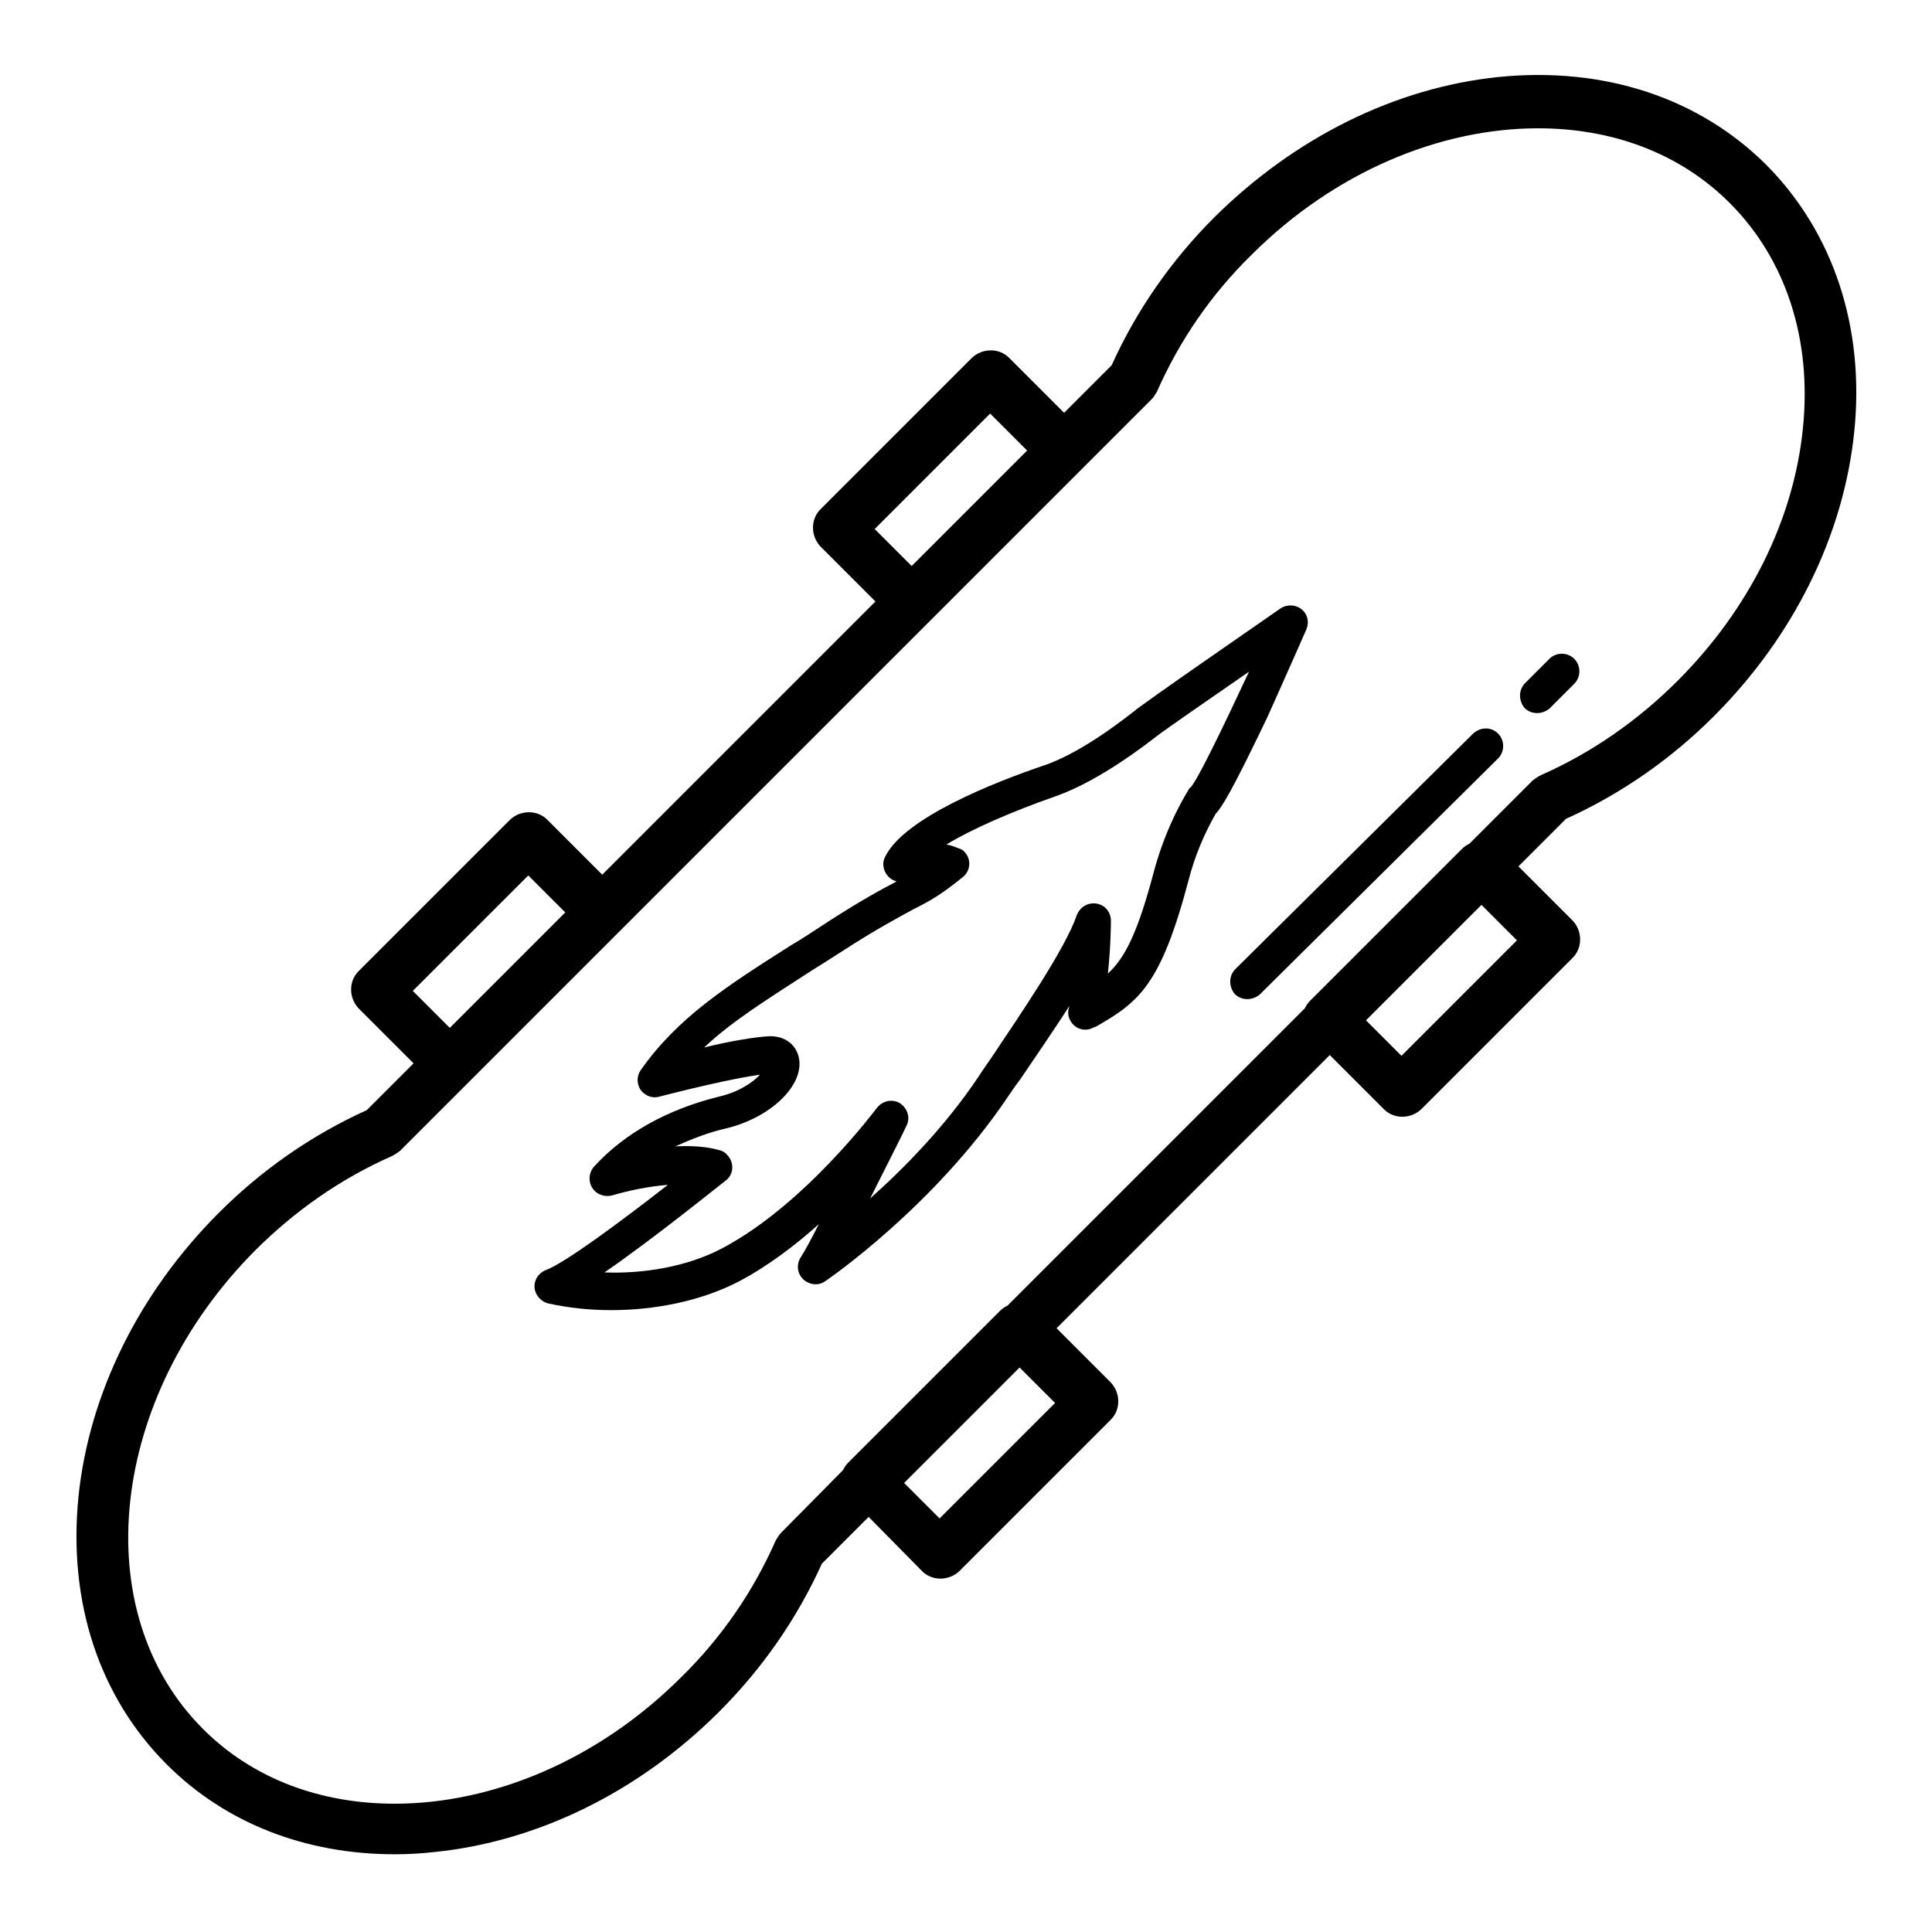 <?xml version="1.0" encoding="utf-8"?>
<!-- Svg Vector Icons : http://www.onlinewebfonts.com/icon -->
<!DOCTYPE svg PUBLIC "-//W3C//DTD SVG 1.1//EN" "http://www.w3.org/Graphics/SVG/1.1/DTD/svg11.dtd">
<svg version="1.1" xmlns="http://www.w3.org/2000/svg" xmlns:xlink="http://www.w3.org/1999/xlink" x="0px" y="0px" viewBox="0 0 256 256" enable-background="new 0 0 256 256" xml:space="preserve">
<g> <path fill="#000000" d="M195.2,97.2l-31.5,31.2c-0.9,0.9-0.9,2.3-0.1,3.3c0.9,0.9,2.3,0.9,3.3,0.1c0,0,0,0,0.1-0.1l31.5-31.2 c0.9-0.9,0.9-2.4,0-3.3C197.6,96.3,196.2,96.3,195.2,97.2L195.2,97.2z M205.3,87.3l-3.2,3.2c-0.9,0.9-0.9,2.3-0.1,3.3 c0.9,0.9,2.3,0.9,3.3,0.1c0,0,0,0,0.1-0.1l3.2-3.2c0.9-0.9,0.9-2.4,0-3.3C207.7,86.4,206.2,86.4,205.3,87.3L205.3,87.3z"/> <path fill="#000000" d="M234.1,21.9c-8.9-8.9-21.5-13.1-35.5-11.7c-13.7,1.4-27,8-37.7,18.6c-5.7,5.7-10.3,12.3-13.6,19.6l-6.3,6.3 l-7.3-7.3c-1.3-1.3-3.5-1.3-4.9,0l-20.1,20.1c-1.3,1.3-1.3,3.5,0,4.9l7.3,7.3l-36.2,36.2l-7.3-7.3c-1.3-1.3-3.5-1.3-4.9,0 l-20.1,20.1c-1.3,1.3-1.3,3.5,0,4.9l7.3,7.3l-6.2,6.2c-7.3,3.3-13.9,7.9-19.6,13.6c-10.6,10.6-17.2,24-18.6,37.6 c-1.4,13.9,2.7,26.5,11.7,35.5c7.8,7.8,18.4,11.9,30.2,11.9c1.8,0,3.5-0.1,5.3-0.3c13.7-1.4,27.1-8,37.7-18.6 c5.7-5.7,10.3-12.3,13.6-19.6l6.2-6.2l7.1,7.2c1.3,1.3,3.5,1.3,4.9,0l20.1-20.1c1.3-1.3,1.3-3.5,0-4.9l-7.2-7.2l36.2-36.2l7.2,7.2 c1.3,1.3,3.5,1.3,4.9,0l20.1-20.1c1.3-1.3,1.3-3.5,0-4.9l-7.2-7.2l6.3-6.3c7.3-3.3,13.9-7.9,19.6-13.6c10.6-10.6,17.2-24,18.6-37.7 C247.1,43.5,243,30.9,234.1,21.9z M115.9,70.1l15.3-15.3l4.9,4.9l-15.3,15.3L115.9,70.1z M54.7,131.3l15.3-15.3l4.9,4.9l-15.3,15.3 L54.7,131.3z M139.8,185.9l-15.3,15.3l-4.7-4.7l15.3-15.3L139.8,185.9z M201,124.6l-15.3,15.3l-4.7-4.7l15.3-15.3L201,124.6z  M238.9,56.7c-1.2,12.1-7.1,24-16.6,33.5c-5.2,5.2-11.3,9.5-18.1,12.5c-0.4,0.2-0.7,0.4-1.1,0.7l-8.4,8.4c-0.4,0.2-0.7,0.4-1,0.7 l-20.1,20.1c-0.3,0.3-0.5,0.6-0.7,1L133.5,173c-0.4,0.2-0.7,0.4-1,0.7l-20.1,20.1c-0.3,0.3-0.5,0.6-0.7,1l-8.2,8.3 c-0.3,0.3-0.5,0.7-0.7,1c-3,6.8-7.2,12.9-12.5,18.1c-11.1,11.1-25.1,16.8-38,16.8c-9.7,0-18.7-3.2-25.4-9.9 c-15.6-15.6-12.4-44,6.9-63.4c5.2-5.2,11.3-9.5,18.1-12.5c0.4-0.2,0.7-0.4,1.1-0.7l9.1-9.1l20.1-20.1l41.1-41.1l20.1-20.1l9.2-9.2 c0.3-0.3,0.5-0.7,0.7-1c3-6.8,7.2-12.9,12.5-18.1c11.1-11.1,25.1-16.8,38-16.8c9.7,0,18.7,3.2,25.4,9.9 C236.6,34.3,240.1,44.9,238.9,56.7L238.9,56.7z"/> <path fill="#000000" d="M173.1,83.4c0.5-1.2,0-2.5-1.2-3c-0.7-0.3-1.6-0.2-2.2,0.2c-3,2.1-18.1,12.5-19.5,13.7 c-0.3,0.2-6.5,5.3-11.8,7.1c-6.8,2.3-18.6,7-21.1,12.1c-0.6,1.1-0.1,2.5,1,3.1c0.2,0.1,0.3,0.1,0.5,0.2c-2.1,1.1-4.9,2.6-9.8,5.8 c-1.4,0.9-2.7,1.8-4.1,2.6c-8.5,5.4-15.1,9.6-20,16.6c-0.7,1-0.5,2.5,0.6,3.2c0.6,0.4,1.3,0.5,1.9,0.3c2.7-0.7,9.6-2.4,13.3-2.9 c-0.9,1-2.8,2.3-5.4,2.9c-6.9,1.7-12.6,4.9-16.6,9.3c-0.8,0.9-0.8,2.4,0.2,3.3c0.6,0.5,1.4,0.7,2.2,0.5c2.4-0.7,4.9-1.2,7.4-1.4 c-6.3,4.9-13.7,10.4-16.2,11.3c-1.2,0.5-1.8,1.8-1.3,3c0.3,0.7,0.9,1.2,1.6,1.4c2.7,0.6,5.5,0.9,8.4,0.9c5.5,0,11.7-1.1,16.9-3.8 c3.8-2,7.5-4.8,10.6-7.6c-1.1,2.2-2,3.8-2.4,4.4c-0.7,1.1-0.4,2.5,0.7,3.2c0.8,0.5,1.8,0.5,2.5,0c0.6-0.4,14.5-10,24.2-24.4 c0.5-0.7,1-1.5,1.7-2.4c1.9-2.8,4.3-6.3,6.5-9.7l-0.1,0.4c-0.3,1.2,0.6,2.5,1.8,2.7c0.5,0.1,1.1,0,1.6-0.3l0.1,0 c5.8-3.3,8.7-5.5,12.4-19.5c0.8-3.1,2-6,3.6-8.8c0.8-0.8,2.2-3.1,6.8-12.7C170.6,89.1,173.1,83.4,173.1,83.4z M157.8,104.3 c-0.2,0.1-0.3,0.3-0.4,0.5c-0.1,0.2-2.7,4.2-4.4,10.3c-2.2,8.4-3.9,11.8-6.2,13.9c0.4-3.7,0.4-6.8,0.4-7c0-1.3-1-2.3-2.3-2.3 c-1,0-1.8,0.6-2.2,1.5c-1.5,4.5-7.7,13.5-11.3,18.9c-0.6,0.9-1.2,1.7-1.7,2.5c-4.4,6.6-9.9,12.2-14.4,16.2c2.2-4.4,4.4-8.7,4.8-9.6 c0.6-1.1,0.1-2.5-1-3.1c-1-0.5-2.2-0.2-2.9,0.7c-0.1,0.1-9.5,12.8-20.5,18.6c-4.7,2.5-10.6,3.4-15.6,3.2 c6.4-4.4,14.8-11.2,16.1-12.2c1-0.8,1.1-2.2,0.3-3.2c-0.3-0.4-0.7-0.7-1.2-0.8c-1.7-0.5-3.8-0.6-5.8-0.5c2.2-1,4.5-1.9,6.8-2.4 c5.7-1.4,10.1-5.5,9.6-9.1c-0.2-1.4-1.3-3.1-3.9-3.1H102c-2,0.1-5.5,0.7-8.7,1.5c3.7-3.5,8.4-6.4,14.1-10.1 c1.3-0.8,2.7-1.7,4.1-2.6c4.8-3.1,7.5-4.5,9.5-5.6c2.4-1.2,3.9-2.1,6.6-4.3c1-0.8,1.1-2.3,0.3-3.2c-0.2-0.3-0.5-0.5-0.9-0.6 c-0.5-0.2-1-0.4-1.6-0.5c3.3-2,8.5-4.3,14.5-6.4c6-2.1,12.5-7.3,13.3-7.9l0,0c0.6-0.5,6.5-4.6,12.3-8.6 C162,96.5,158.8,103.1,157.8,104.3z"/></g>
</svg>